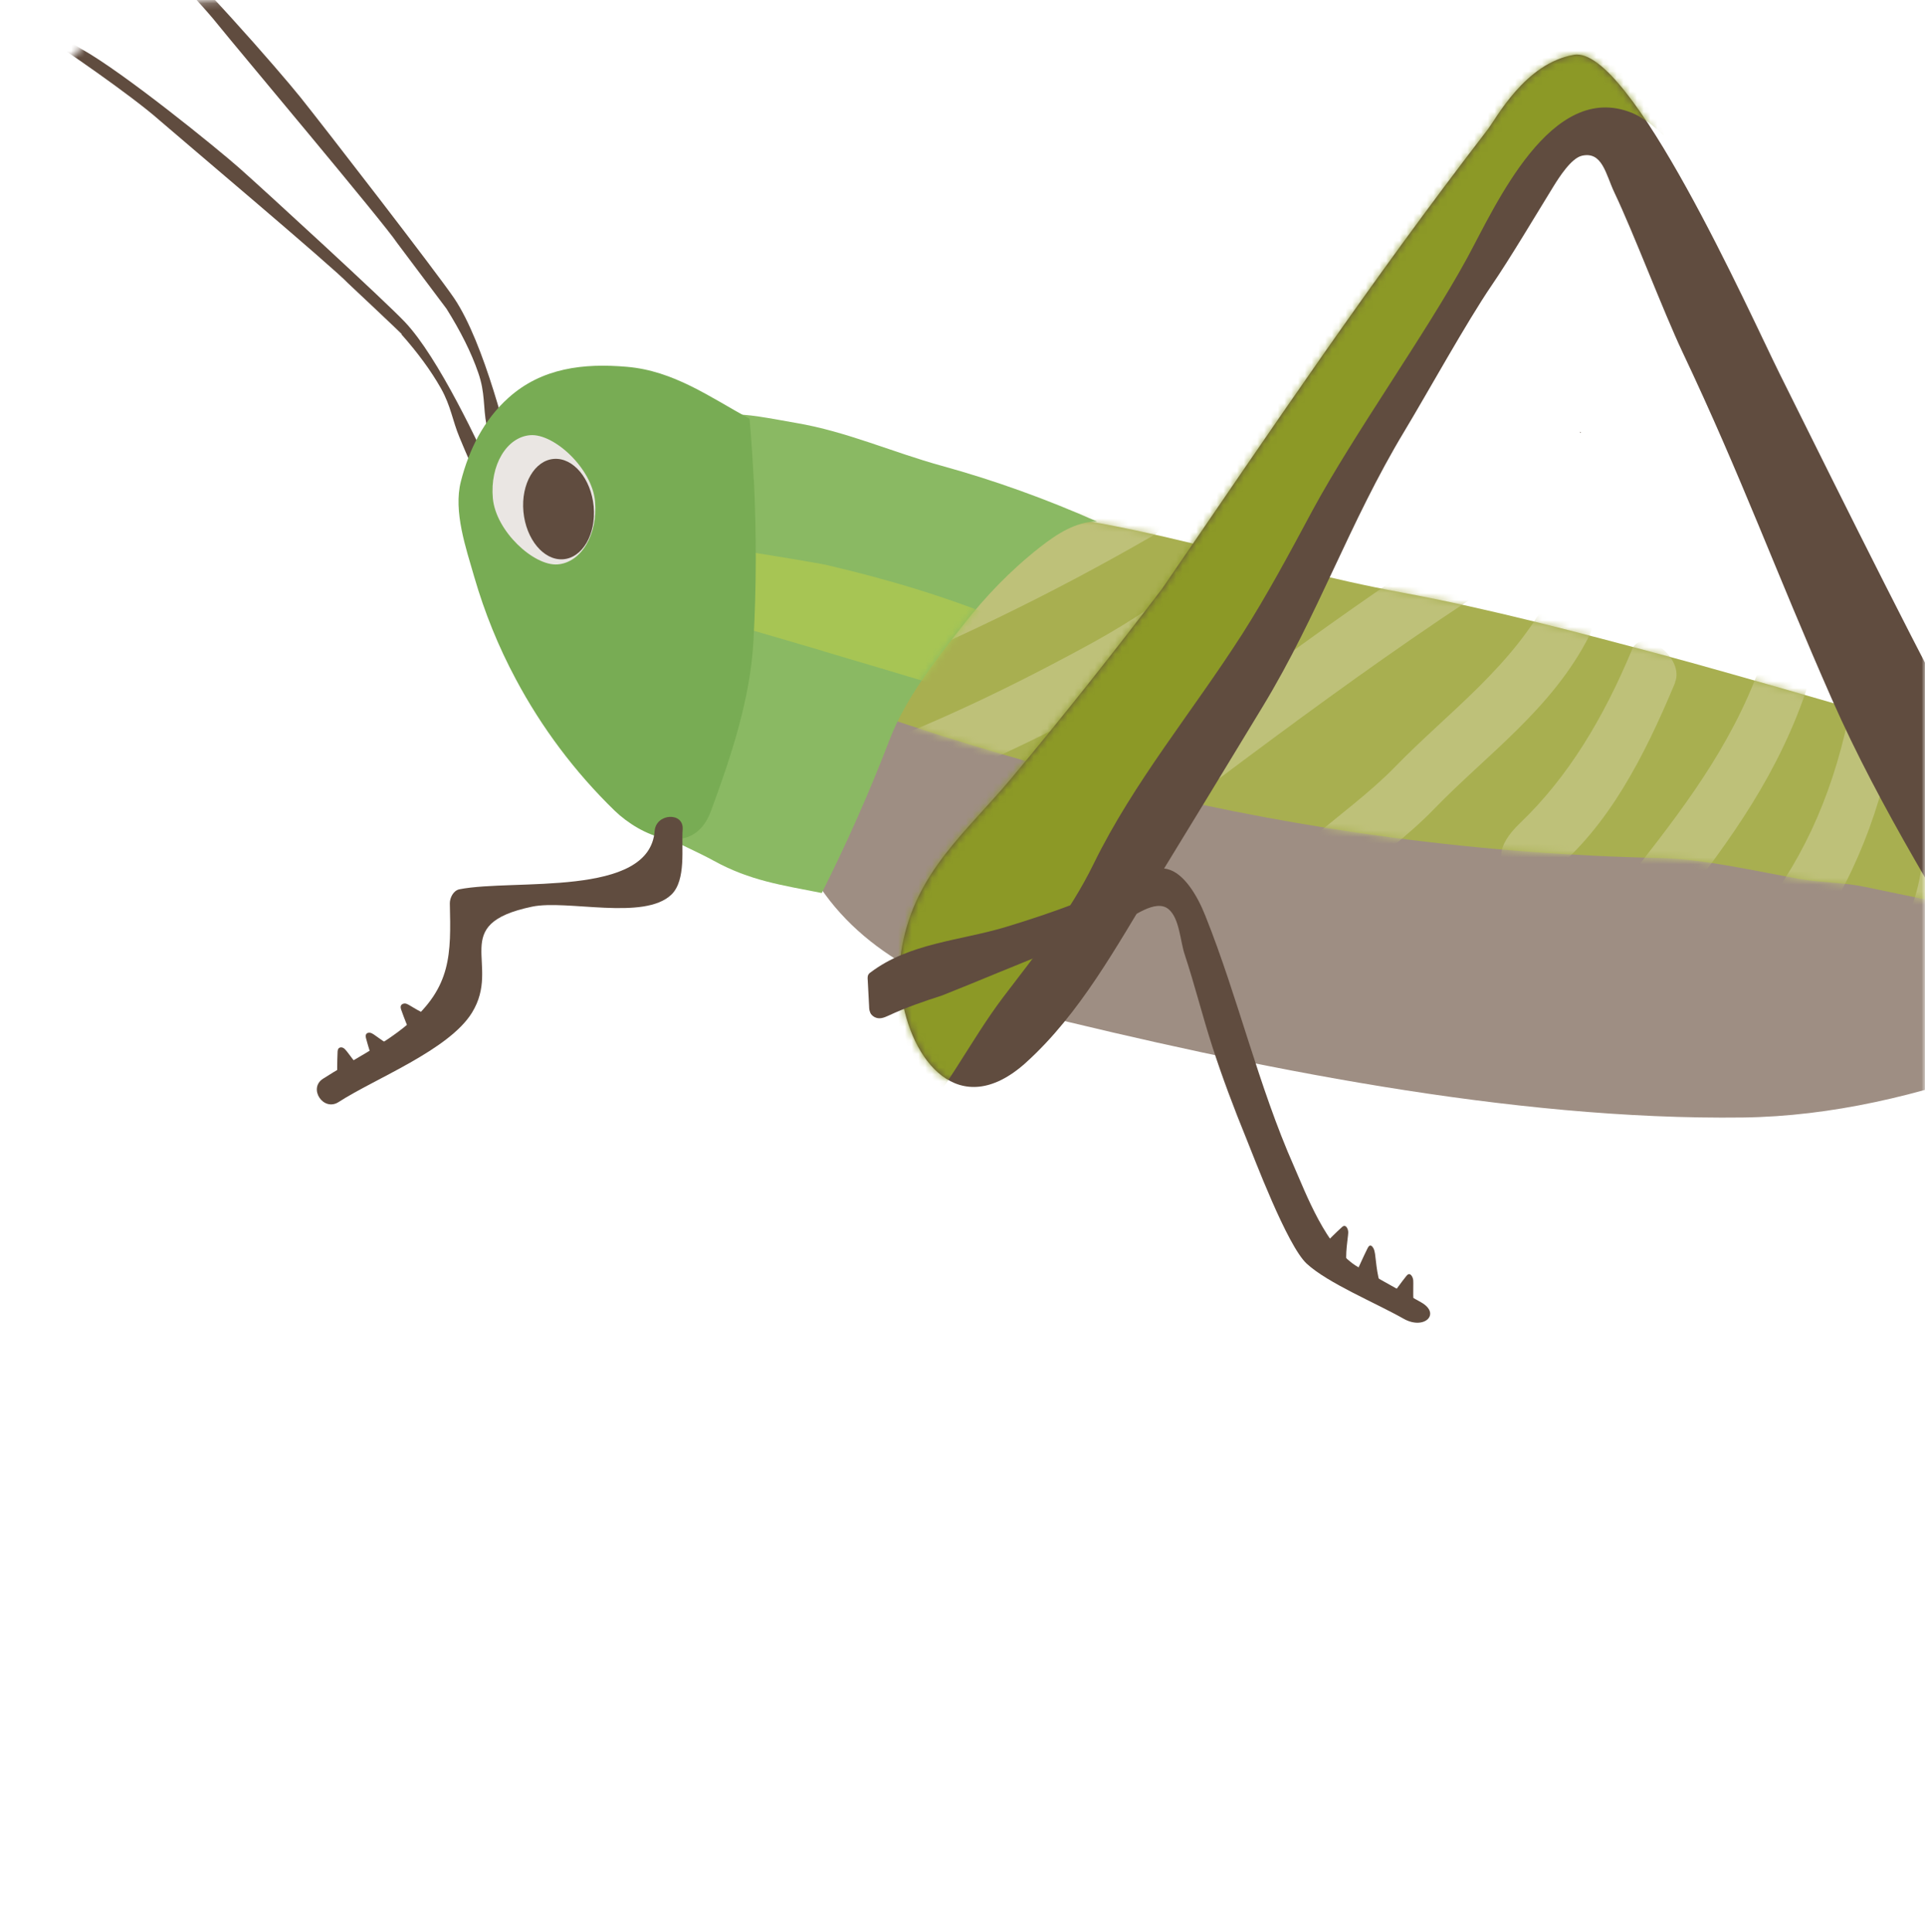 <svg width="284" height="285" viewBox="0 0 284 285" fill="none" xmlns="http://www.w3.org/2000/svg">
<mask id="mask0_481_5438" style="mask-type:alpha" maskUnits="userSpaceOnUse" x="0" y="0" width="284" height="285">
<rect y="0.15" width="284" height="284" rx="32" fill="#D9D9D9"/>
</mask>
<g mask="url(#mask0_481_5438)">
<g clip-path="url(#clip0_481_5438)">
<path d="M59.261 49.276C59.116 49.1 51.518 41.929 51.343 41.783C49.335 39.597 26.018 19.92 23.514 17.733C19.439 14.118 8.901 6.86 6.135 5.169C5.844 4.994 5.524 4.79 5.291 4.557C4.68 3.945 5.087 3.42 5.815 3.566C6.543 3.682 11.2 6.772 11.986 7.21C18.187 10.649 32.043 21.902 35.304 24.788C39.088 28.14 56.874 44.465 59.727 47.497C64.734 52.774 70.731 65.775 72.972 70.556C74.486 73.763 72.71 75.483 71.197 72.247C69.974 69.653 68.839 67.058 67.791 64.522C66.743 62.015 66.539 59.945 65.054 57.292C63.57 54.669 61.59 51.987 59.232 49.334L59.261 49.276Z" fill="#604C3F"/>
<path d="M65.87 45.544C65.724 45.34 58.708 36.011 58.563 35.807C56.787 33.067 34.547 6.626 32.218 3.711C28.375 -1.128 17.867 -11.565 15.043 -14.072C14.752 -14.334 14.432 -14.625 14.228 -14.946C13.675 -15.733 14.286 -16.083 15.159 -15.704C16.004 -15.325 20.661 -10.836 21.506 -10.165C27.91 -4.801 41.242 10.503 44.299 14.322C47.85 18.753 64.414 40.18 67.005 43.999C71.488 50.674 74.923 64.9 76.233 70.148C77.106 73.646 74.544 74.666 73.642 71.139C72.914 68.282 72.303 65.483 71.779 62.714C71.255 60.003 71.604 57.991 70.556 54.989C69.537 52.015 67.936 48.838 65.87 45.544Z" fill="#604C3F"/>
<path d="M142.633 91.166C143.244 91.166 143.827 91.225 144.438 91.254C187.346 93.411 232.991 95.626 273.862 109.386C293.773 116.091 301.662 139.937 325.649 129.996C354.09 118.219 382.21 104.372 411 93.673C404.916 104.984 385.237 111.077 374.438 117.49C360.523 125.769 345.997 132.97 331.704 140.491C308.94 152.443 283.352 164.512 257.153 164.862C222.948 165.299 184.668 157.457 151.57 149.295C138.936 146.175 126.331 140.491 119.636 128.714C113.756 118.394 111.514 100.32 124.177 93.819C129.766 90.933 136.287 90.875 142.633 91.137V91.166Z" fill="#9E8E83"/>
<path d="M125.196 71.926C120.451 78.747 125.196 93.965 129.184 105.334C155.005 114.196 180.506 120.259 205.337 123.553C218.815 125.332 232.089 126.323 245.13 126.585C251.127 126.702 259.161 128.538 265.391 129.646C268.68 130.229 271.795 130.142 275.143 130.841C278.432 131.512 297.761 135.593 300.993 136.06C302.477 136.293 303.991 136.409 305.185 135.914C306.378 135.389 307.251 134.106 307.018 132.299C306.844 130.9 306.058 129.384 305.272 128.014C302.273 122.708 298.838 117.577 295.112 112.796C294.501 112.039 293.89 111.251 293.162 110.727C292.405 110.173 291.648 109.94 290.891 109.706C281.925 107.024 254.911 99.183 245.945 96.792C232.875 93.294 219.804 89.825 206.938 87.434C185.367 83.47 165.98 76.007 145.253 75.22L125.225 71.955L125.196 71.926Z" fill="#A8AF50"/>
<mask id="mask1_481_5438" style="mask-type:luminance" maskUnits="userSpaceOnUse" x="123" y="71" width="185" height="66">
<path d="M125.196 71.926C120.451 78.747 125.196 93.965 129.184 105.334C155.005 114.196 180.506 120.259 205.337 123.553C218.815 125.332 232.089 126.323 245.13 126.585C251.127 126.702 259.161 128.538 265.391 129.646C268.68 130.229 271.795 130.142 275.143 130.841C278.432 131.512 297.761 135.593 300.993 136.06C302.477 136.293 303.991 136.409 305.185 135.914C306.378 135.389 307.251 134.106 307.018 132.299C306.844 130.9 306.058 129.384 305.272 128.014C302.273 122.708 298.838 117.577 295.112 112.796C294.501 112.039 293.89 111.251 293.162 110.727C292.405 110.173 291.648 109.94 290.891 109.706C281.925 107.024 254.911 99.183 245.945 96.792C232.875 93.294 219.804 89.825 206.938 87.434C185.367 83.47 165.98 76.007 145.253 75.22L125.225 71.955L125.196 71.926Z" fill="white"/>
</mask>
<g mask="url(#mask1_481_5438)">
<path d="M289.116 104.838C290.659 118.656 291.823 132.328 286.758 142.298C285.011 145.738 279.306 139.412 281.052 136.03C285.331 127.634 284.08 115.303 282.77 103.701C282.246 98.891 288.563 99.969 289.116 104.838Z" fill="#BEC179"/>
<path d="M279.859 106.325C277.763 119.269 273.338 130.288 266.73 139.237C264.547 142.211 258.841 135.914 261.024 132.97C267.37 124.37 271.504 113.934 273.513 101.486C274.211 97.201 280.557 102.069 279.859 106.325Z" fill="#BEC179"/>
<path d="M266.846 100.757C262.596 113.934 255.29 123.933 247.663 133.698C245.421 136.584 239.716 130.317 241.957 127.431C249.264 118.044 256.396 108.57 260.5 95.918C261.752 92.041 268.098 96.88 266.846 100.757Z" fill="#BEC179"/>
<path d="M247.139 100.699C242.539 111.718 237.299 121.892 228.916 128.743C226.179 130.987 216.893 128.48 224.258 121.425C231.39 114.604 236.601 105.858 240.764 95.859C242.277 92.245 248.623 97.055 247.11 100.699H247.139Z" fill="#BEC179"/>
<path d="M234.534 93.674C229.032 104.576 219.368 111.281 211.508 119.415C203.968 127.198 192.965 132.883 187.9 143.377C186.211 146.875 180.535 140.55 182.194 137.11C187.317 126.498 198.234 120.901 205.802 113.147C213.662 105.043 223.356 98.221 228.828 87.406C230.575 83.966 236.252 90.263 234.534 93.674Z" fill="#BEC179"/>
<path d="M220.852 85.86C198.35 100.349 177.245 116.994 155.733 132.969C152.88 135.068 148.251 127.751 151.075 125.652C172.588 109.677 193.693 93.002 216.195 78.543C219.164 76.619 223.822 83.936 220.852 85.86Z" fill="#BEC179"/>
<path d="M197.098 81.342C185.542 88.542 175.091 97.142 163.01 103.672C151.861 109.706 140.304 115.012 128.224 119.414C124.876 120.638 121.645 112.796 124.963 111.572C137.684 106.937 149.736 101.106 161.467 94.664C172.442 88.6 181.903 80.584 192.441 74.025C195.439 72.159 200.097 79.476 197.098 81.342Z" fill="#BEC179"/>
<path d="M170.317 78.893C155.267 87.61 139.606 95.189 123.304 101.69C120.044 103.002 115.357 95.685 118.646 94.373C134.948 87.872 150.609 80.263 165.659 71.576C168.716 69.798 173.374 77.115 170.317 78.893Z" fill="#BEC179"/>
</g>
<path d="M142.022 92.302C137.946 97.521 133.58 103.03 131.222 109.181C128.282 116.848 124.934 124.399 121.237 131.745C115.357 130.579 110.67 129.937 105.314 126.993C100.743 124.486 94.718 122.445 91.137 118.539C88.343 115.478 86.159 110.027 85.431 106.062C84.704 102.185 84.937 98.22 85.257 94.285C85.897 86.793 87.062 79.155 90.759 72.596C93.379 67.99 97.483 63.967 102.461 62.014C107.148 60.177 112.591 61.577 117.424 62.393C124.876 63.646 131.717 66.737 138.936 68.719C146.767 70.876 154.423 73.645 161.846 76.94C158.731 76.94 155.936 78.776 153.462 80.7C149.008 84.198 145.311 88.076 142.022 92.302Z" fill="#8AB963"/>
<mask id="mask2_481_5438" style="mask-type:luminance" maskUnits="userSpaceOnUse" x="84" y="61" width="78" height="71">
<path d="M142.022 92.302C137.946 97.521 133.58 103.03 131.222 109.181C128.282 116.848 124.934 124.399 121.237 131.745C115.357 130.579 110.67 129.937 105.314 126.993C100.743 124.486 94.718 122.445 91.137 118.539C88.343 115.478 86.159 110.027 85.431 106.062C84.704 102.185 84.937 98.22 85.257 94.285C85.897 86.793 87.062 79.155 90.759 72.596C93.379 67.99 97.483 63.967 102.461 62.014C107.148 60.177 112.591 61.577 117.424 62.393C124.876 63.646 131.717 66.737 138.936 68.719C146.767 70.876 154.423 73.645 161.846 76.94C158.731 76.94 155.936 78.776 153.462 80.7C149.008 84.198 145.311 88.076 142.022 92.302Z" fill="white"/>
</mask>
<g mask="url(#mask2_481_5438)">
<path d="M121.499 96.063C119.258 95.393 116.987 94.751 114.745 94.081C107.584 91.982 100.365 89.912 92.942 88.921C94.165 85.802 94.834 82.478 94.951 79.126C94.951 78.922 119.636 82.799 122.081 83.382C131.164 85.51 140.042 88.163 148.63 91.749C149.008 91.894 149.387 92.069 149.619 92.39C149.94 92.798 149.969 93.352 149.969 93.877C149.969 95.976 150.376 101.223 148.717 102.797C146.97 104.43 143.448 102.622 141.556 102.068C134.861 100.057 128.165 98.045 121.441 96.063H121.499Z" fill="#A7C554"/>
</g>
<path d="M111.223 70.76C111.602 78.66 111.602 86.56 111.165 94.46C110.699 103.089 107.875 111.572 104.877 119.676C102.228 126.877 94.427 123.233 90.671 119.589C84.849 113.933 79.901 107.345 76.087 100.174C73.525 95.393 71.488 90.35 69.974 85.132C68.751 80.876 66.859 75.453 67.995 71.022C69.188 66.329 71.371 61.956 75.01 58.691C79.93 54.26 86.13 53.56 92.476 54.114C99.346 54.697 104.644 58.516 110.583 61.781C110.845 64.755 111.048 67.757 111.194 70.731L111.223 70.76Z" fill="#78AC54"/>
<path d="M72.71 73.5C73.147 78.369 78.765 83.529 82.258 83.266C85.752 83.004 88.226 78.835 87.789 73.967C87.353 69.099 81.734 63.939 78.241 64.201C74.748 64.463 72.274 68.632 72.71 73.5Z" fill="#EAE6E3"/>
<path d="M77.222 75.482C77.601 79.564 80.221 82.712 83.074 82.508C85.926 82.304 87.964 78.806 87.586 74.724C87.207 70.643 84.587 67.495 81.734 67.699C78.882 67.903 76.844 71.401 77.222 75.482Z" fill="#604C3F"/>
<path d="M151.366 156.757C159.371 149.528 164.728 139.587 170.317 130.463C175.673 121.717 181 112.972 186.298 104.226C194.507 90.7 199.049 77.115 207.229 63.559C210.547 58.05 216.457 47.38 220.066 42.104C222.744 38.197 226.762 31.434 229.207 27.47C230.022 26.158 231.798 23.359 233.37 22.98C236.397 22.281 236.892 25.691 238.173 28.402C241.026 34.379 245.392 45.952 248.216 51.928C257.007 70.498 261.927 84.228 270.252 103.118C277.442 119.414 287.078 134.544 296.131 149.878C301.72 159.352 308.678 177.193 318.226 183.694C325.94 188.941 333.974 189.116 342.591 191.215C351.091 193.284 358.66 195.15 367.626 194.48C368.616 194.421 369.867 194.101 370.013 193.08C370.071 192.701 369.926 192.293 369.722 191.973C368.819 190.428 366.956 189.815 365.268 189.32C355.516 186.463 345.007 187.221 335.314 184.014C334.586 183.781 333.858 183.519 333.247 183.023C332.665 182.557 332.286 181.915 331.879 181.303C324.805 169.934 317.877 158.419 311.065 146.962C305.155 137.051 299.508 126.964 294.006 116.79C283.061 96.472 272.814 75.774 262.538 55.105C258.084 46.127 240.473 6.655 232.205 8.084C224.957 9.337 220.765 17.471 219.397 19.22C201.96 41.87 188.161 62.452 171.452 86.852C164.233 96.326 156.868 105.654 149.241 114.779C142.488 122.854 135.123 128.597 133.085 139.616C132.677 141.832 132.648 144.251 132.969 146.613C134.308 156.466 141.498 165.619 151.337 156.787L151.366 156.757Z" fill="#604C3F"/>
<path d="M233.166 63.881C233.049 63.675 233.02 63.646 233.225 63.793L233.166 63.881Z" fill="#604C3F"/>
<path d="M100.714 122.359C100.511 125.041 101.267 129.822 99.055 131.979C95.009 135.856 83.656 132.678 78.503 133.757C65.957 136.381 74.079 142.211 69.625 149.411C66.219 154.921 55.302 159.119 49.946 162.588C47.705 164.016 45.434 160.577 47.647 159.148C51.722 156.524 56.554 154.163 60.222 151.044C66.626 145.593 66.539 140.783 66.364 133.261C66.364 132.445 66.888 131.367 67.791 131.192C75.825 129.617 95.824 132.474 96.581 122.592C96.784 119.968 100.918 119.735 100.714 122.388V122.359Z" fill="#604C3F"/>
<path d="M54.167 157.865C53.41 158.098 52.682 158.361 51.926 158.594C51.751 158.652 49.742 159.177 49.742 159.323C49.742 157.982 49.742 156.641 49.801 155.271C49.801 155.037 49.83 154.746 50.033 154.6C50.208 154.484 50.441 154.484 50.645 154.6C50.819 154.688 50.965 154.863 51.111 155.037C51.576 155.562 53.236 158.186 54.167 157.865Z" fill="#604C3F"/>
<path d="M64.152 149.644C63.57 150.169 62.958 150.694 62.376 151.219C62.231 151.335 60.6 152.647 60.659 152.764C60.164 151.51 59.64 150.257 59.203 149.003C59.116 148.77 59.058 148.507 59.174 148.303C59.291 148.128 59.523 148.041 59.727 148.041C59.931 148.041 60.135 148.158 60.309 148.245C60.921 148.566 63.424 150.315 64.181 149.644H64.152Z" fill="#604C3F"/>
<path d="M58.941 154.396C58.301 154.863 57.66 155.329 57.049 155.796C56.904 155.912 55.157 157.02 55.186 157.137C54.807 155.854 54.371 154.571 54.022 153.259C53.963 153.026 53.905 152.764 54.022 152.56C54.138 152.385 54.371 152.327 54.575 152.356C54.778 152.385 54.982 152.502 55.157 152.618C55.768 152.997 58.126 154.979 58.912 154.396H58.941Z" fill="#604C3F"/>
<mask id="mask3_481_5438" style="mask-type:luminance" maskUnits="userSpaceOnUse" x="132" y="8" width="239" height="187">
<path d="M151.366 156.757C159.371 149.528 164.728 139.587 170.317 130.463C175.673 121.717 181 112.972 186.298 104.226C194.507 90.7 199.049 77.115 207.229 63.559C210.547 58.05 216.457 47.38 220.066 42.104C222.744 38.197 226.762 31.434 229.207 27.47C230.022 26.158 231.798 23.359 233.37 22.98C236.397 22.281 236.892 25.691 238.173 28.402C241.026 34.379 245.392 45.952 248.216 51.928C257.007 70.498 261.927 84.228 270.252 103.118C277.442 119.414 287.078 134.544 296.131 149.878C301.72 159.352 308.678 177.193 318.226 183.694C325.94 188.941 333.974 189.116 342.591 191.215C351.091 193.284 358.66 195.15 367.626 194.48C368.616 194.421 369.867 194.101 370.013 193.08C370.071 192.701 369.926 192.293 369.722 191.973C368.819 190.428 366.956 189.815 365.268 189.32C355.516 186.463 345.007 187.221 335.314 184.014C334.586 183.781 333.858 183.519 333.247 183.023C332.665 182.557 332.286 181.915 331.879 181.303C324.805 169.934 317.877 158.419 311.065 146.962C305.155 137.051 299.508 126.964 294.006 116.79C283.061 96.472 272.814 75.774 262.538 55.105C258.084 46.127 240.473 6.655 232.205 8.084C224.957 9.337 220.765 17.471 219.397 19.22C201.96 41.87 188.161 62.452 171.452 86.852C164.233 96.326 156.868 105.654 149.241 114.779C142.488 122.854 135.123 128.597 133.085 139.616C132.677 141.832 132.648 144.251 132.969 146.613C134.308 156.466 141.498 165.619 151.337 156.787L151.366 156.757Z" fill="white"/>
</mask>
<g mask="url(#mask3_481_5438)">
<path d="M183.184 93.673C175.877 105.071 167.289 115.332 161.38 127.372C157.741 134.835 152.851 140.694 147.96 147.166C142.953 153.813 139.431 161.363 133.58 167.514C129.679 171.653 119.636 165.677 116.521 162.062C111.98 156.757 113.552 151.072 115.823 144.98C120.83 131.512 130.174 120.113 137.451 107.899C145.137 95.014 152.967 82.216 161.002 69.564C171.423 53.006 181.99 36.798 191.247 19.598C199.98 3.39 250.981 -10.807 250.021 18.578C249.962 20.006 249.322 21.843 247.896 21.755C247.197 21.697 246.673 21.172 246.178 20.706C244.577 19.103 242.86 17.528 240.764 16.654C228.799 11.786 220.648 30.355 216.427 38.109C210.314 49.304 199.776 63.967 193.663 75.249C190.316 81.487 186.968 87.755 183.154 93.731L183.184 93.673Z" fill="#8C9926"/>
</g>
<path d="M128.369 149.353C128.486 149.674 128.747 149.878 128.98 150.024C129.708 150.432 130.407 150.14 131.047 149.849C133.667 148.624 136.316 147.721 139.023 146.846C141.876 145.709 144.729 144.543 147.553 143.377C153.52 140.957 159.459 138.509 165.426 136.06C166.998 135.419 170.462 132.503 172.413 134.136C174.014 135.506 174.101 138.742 174.771 140.783C176.284 145.359 177.391 149.878 178.875 154.455C180.331 158.944 182.019 163.433 183.853 167.923C184.988 170.692 189.879 183.752 192.79 186.434C195.934 189.32 202.891 192.177 207.112 194.567C210.14 196.258 212.643 193.809 209.645 192.119C206.559 190.399 203.502 188.679 200.417 186.959C195.73 184.335 192.586 175.881 190.927 172.121C185.6 160.081 182.689 147.254 177.827 135.098C176.605 132.008 174.625 128.801 172.238 128.218C170.957 127.897 169.793 128.422 168.687 128.947C162.137 132.154 155.325 134.661 148.368 136.76C141.702 138.771 134.133 139.121 128.427 143.464C128.282 143.552 128.165 143.669 128.078 143.843C127.991 144.048 127.991 144.339 128.02 144.631C128.078 145.913 128.165 147.225 128.224 148.508C128.224 148.77 128.253 149.062 128.369 149.324V149.353Z" fill="#604C3F"/>
<path d="M199.02 187.075C198.408 186.463 197.797 185.851 197.215 185.268C197.069 185.122 195.526 183.431 195.439 183.489C196.283 182.673 197.098 181.828 197.942 181.07C198.088 180.924 198.292 180.778 198.496 180.895C198.67 180.982 198.816 181.245 198.874 181.507C198.932 181.769 198.903 182.003 198.874 182.265C198.816 183.052 198.234 186.346 198.99 187.104L199.02 187.075Z" fill="#604C3F"/>
<path d="M209.121 194.159C208.48 193.664 207.811 193.168 207.17 192.643C207.025 192.527 205.336 191.098 205.278 191.186C206.006 190.224 206.705 189.204 207.461 188.271C207.607 188.096 207.753 187.921 207.985 187.979C208.16 188.038 208.335 188.271 208.422 188.533C208.509 188.766 208.509 189.029 208.509 189.291C208.539 190.107 208.306 193.547 209.121 194.159Z" fill="#604C3F"/>
<path d="M204.056 189.845C203.386 189.466 202.716 189.116 202.047 188.767C201.901 188.679 200.126 187.601 200.097 187.717C200.65 186.522 201.174 185.327 201.756 184.161C201.872 183.957 201.989 183.723 202.192 183.752C202.367 183.752 202.542 183.986 202.658 184.219C202.775 184.452 202.804 184.714 202.862 184.977C203.008 185.822 203.211 189.437 204.056 189.874V189.845Z" fill="#604C3F"/>
</g>
</g>
<defs>
<clipPath id="clip0_481_5438">
<rect width="406" height="211" fill="white" transform="translate(5 -15.85)"/>
</clipPath>
</defs>
</svg>
